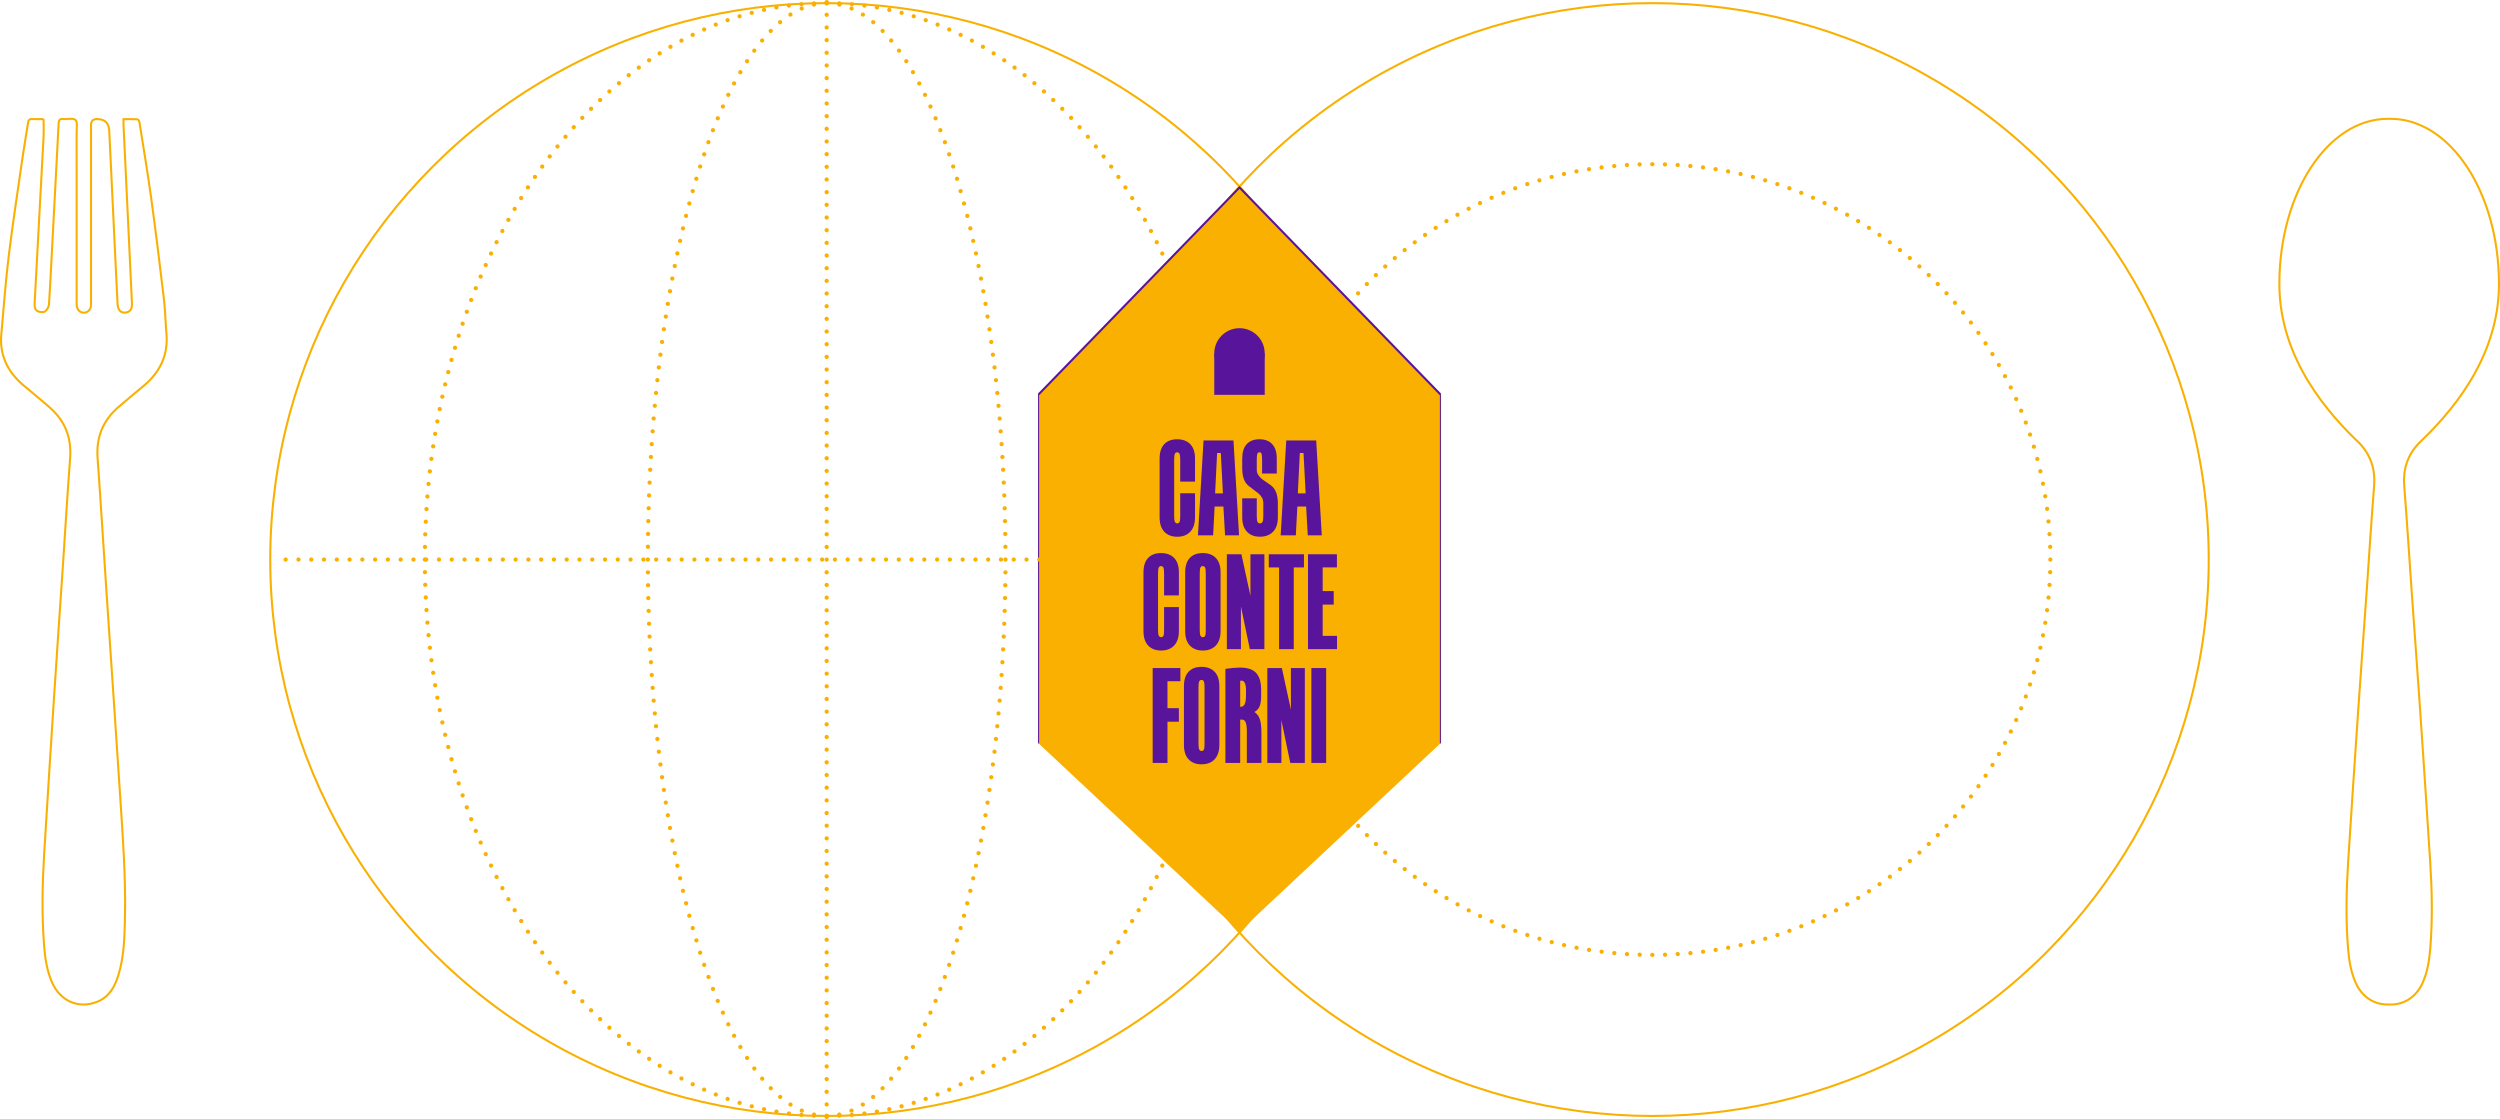 <?xml version="1.0" encoding="UTF-8"?> <svg xmlns="http://www.w3.org/2000/svg" id="b" width="808.778" height="362.052" viewBox="0 0 808.778 362.052"><g id="c"><g><path d="m538.658,308.854c68.525-2.135,123.551-57.451,124.636-125.777" fill="none" stroke="#f9b000" stroke-dasharray="0 0 0 4.115" stroke-linecap="round" stroke-linejoin="round" stroke-width="1.372"></path><path d="m663.245,176.905c-2.165-68.055-57.857-122.699-126.644-123.77" fill="none" stroke="#f9b000" stroke-dasharray="0 0 0 4.115" stroke-linecap="round" stroke-linejoin="round" stroke-width="1.372"></path><path d="m530.43,53.184c-68.525,2.137-123.551,57.451-124.636,125.777" fill="none" stroke="#f9b000" stroke-dasharray="0 0 0 4.115" stroke-linecap="round" stroke-linejoin="round" stroke-width="1.372"></path><path d="m405.843,185.133c2.165,68.057,57.857,122.699,126.644,123.77" fill="none" stroke="#f9b000" stroke-dasharray="0 0 0 4.115" stroke-linecap="round" stroke-linejoin="round" stroke-width="1.372"></path><path d="m534.544,308.918h0m-128.766-127.898h0m128.766-127.9h0m128.766,127.9h0" fill="none" stroke="#f9b000" stroke-linecap="round" stroke-linejoin="round" stroke-width="1.372"></path><circle cx="267.435" cy="181.02" r="180.006" fill="none" stroke="#f9b000" stroke-width=".671"></circle><circle cx="534.544" cy="181.02" r="180.006" fill="none" stroke="#f9b000" stroke-width=".671"></circle><path d="m263.352,1.1c-69.417,2.967-125.129,81.291-125.904,177.877" fill="none" stroke="#f9b000" stroke-dasharray="0 0 0 4.085" stroke-linecap="round" stroke-linejoin="round" stroke-width="1.372"></path><path d="m137.472,185.104c1.553,96.59,58.05,174.41,127.921,175.9" fill="none" stroke="#f9b000" stroke-dasharray="0 0 0 4.085" stroke-linecap="round" stroke-linejoin="round" stroke-width="1.372"></path><path d="m267.435,361.026h0m-129.996-180.006h0M267.435,1.014h0" fill="none" stroke="#f9b000" stroke-linecap="round" stroke-linejoin="round" stroke-width="1.372"></path><path d="m263.314,1.463c-29.807,6.527-53.383,83.322-53.725,177.479" fill="none" stroke="#f9b000" stroke-dasharray="0 0 0 4.154" stroke-linecap="round" stroke-linejoin="round" stroke-width="1.372"></path><path d="m209.6,185.172c.694,95.35,25.215,172.393,55.762,175.74" fill="none" stroke="#f9b000" stroke-dasharray="0 0 0 4.154" stroke-linecap="round" stroke-linejoin="round" stroke-width="1.372"></path><path d="m267.435,361.026h0m-57.85-180.006h0M267.435,1.014h0" fill="none" stroke="#f9b000" stroke-linecap="round" stroke-linejoin="round" stroke-width="1.372"></path><path d="m271.519,1.1c69.417,2.967,125.129,81.291,125.904,177.877" fill="none" stroke="#f9b000" stroke-dasharray="0 0 0 4.085" stroke-linecap="round" stroke-linejoin="round" stroke-width="1.372"></path><path d="m397.399,185.104c-1.553,96.59-58.05,174.41-127.921,175.9" fill="none" stroke="#f9b000" stroke-dasharray="0 0 0 4.085" stroke-linecap="round" stroke-linejoin="round" stroke-width="1.372"></path><path d="m267.435,361.026h0m129.996-180.006h0M267.435,1.014h0" fill="none" stroke="#f9b000" stroke-linecap="round" stroke-linejoin="round" stroke-width="1.372"></path><path d="m271.556,1.463c29.807,6.527,53.383,83.322,53.725,177.479" fill="none" stroke="#f9b000" stroke-dasharray="0 0 0 4.154" stroke-linecap="round" stroke-linejoin="round" stroke-width="1.372"></path><path d="m325.27,185.172c-.694,95.35-25.215,172.393-55.762,175.74" fill="none" stroke="#f9b000" stroke-dasharray="0 0 0 4.154" stroke-linecap="round" stroke-linejoin="round" stroke-width="1.372"></path><path d="m267.435,361.026h0m57.85-180.006h0M267.435,1.014h0" fill="none" stroke="#f9b000" stroke-linecap="round" stroke-linejoin="round" stroke-width="1.372"></path><polygon points="465.82 127.42 400.99 60.639 336.159 127.42 336.159 240.178 465.82 240.178 465.82 127.42" fill="#f9b000"></polygon><polygon points="465.82 127.42 400.99 60.639 336.159 127.42 336.159 240.178 465.82 240.178 465.82 127.42" fill="none" stroke="#58149a" stroke-width=".671"></polygon><polyline points="336.159 127.733 336.159 240.647 400.989 301.342 465.82 240.647 465.82 127.733" fill="#f9b000"></polyline><line x1="267.435" y1="4.78" x2="267.435" y2="359.319" fill="none" stroke="#f9b000" stroke-dasharray="0 0 0 4.099" stroke-linecap="round" stroke-linejoin="round" stroke-width="1.372"></line><path d="m267.435,361.366h0m0-360.68h0" fill="none" stroke="#f9b000" stroke-linecap="round" stroke-linejoin="round" stroke-width="1.372"></path><line x1="443.65" y1="181.019" x2="94.47" y2="181.019" fill="none" stroke="#f9b000" stroke-dasharray="0 0 0 4.132" stroke-linecap="round" stroke-linejoin="round" stroke-width="1.372"></line><path d="m92.408,181.019h0m355.367,0h0" fill="none" stroke="#f9b000" stroke-linecap="round" stroke-linejoin="round" stroke-width="1.372"></path><g><path d="m380.083,146.816c-.15.327-.226.98-.226,1.961v18.195c0,.941.082,1.568.245,1.883.163.313.415.471.755.471.353,0,.601-.15.745-.451.144-.301.215-.935.215-1.902v-7.392h4.785v7.745c0,2.039-.51,3.601-1.53,4.686s-2.425,1.628-4.215,1.628c-1.778,0-3.173-.536-4.187-1.608-1.013-1.071-1.52-2.627-1.52-4.666v-19c0-2.052.497-3.607,1.49-4.667.994-1.059,2.386-1.588,4.176-1.588,1.804,0,3.219.526,4.245,1.578,1.026,1.053,1.54,2.599,1.54,4.638v7.471h-4.785v-7.02c0-.994-.075-1.65-.225-1.971-.15-.32-.409-.48-.775-.48-.34,0-.585.163-.735.49Z" fill="#58149a"></path><path d="m389.356,142.502h9.686l1.804,30.686h-4.529l-.529-9.313h-2.843l-.49,9.313h-4.902l1.804-30.686Zm3.745,17.117h2.53l-.687-13.059h-1.196l-.647,13.059Z" fill="#58149a"></path><path d="m403.393,172.011c-1.013-1.085-1.52-2.646-1.52-4.686v-6.099h4.706v5.745c0,.941.082,1.568.245,1.883.163.313.415.471.755.471.379,0,.66-.154.843-.461.183-.308.274-.938.274-1.893v-4.274c0-.614-.147-1.183-.441-1.706-.294-.522-.683-.983-1.167-1.382-.484-.398-.977-.778-1.48-1.138s-1.016-.755-1.539-1.186c-.523-.432-.922-.863-1.196-1.295-.666-1.098-1-2.555-1-4.372v-3.255c0-2.065.484-3.624,1.451-4.677.967-1.052,2.346-1.578,4.137-1.578,1.752,0,3.121.526,4.107,1.578.987,1.053,1.48,2.599,1.48,4.638v4.862h-4.745v-4.411c0-.994-.062-1.65-.186-1.971-.125-.32-.344-.48-.657-.48-.34,0-.572.157-.696.471-.124.313-.186.974-.186,1.98v3.333c0,.614.209,1.206.627,1.774.418.568.886,1.026,1.401,1.373.517.346,1.099.741,1.745,1.186.647.444,1.115.817,1.402,1.118,1.098,1.137,1.647,2.908,1.647,5.313v4.49c0,2.039-.517,3.595-1.55,4.666-1.032,1.072-2.457,1.608-4.274,1.608-1.778,0-3.173-.543-4.187-1.628Z" fill="#58149a"></path><path d="m416.116,142.502h9.687l1.804,30.686h-4.529l-.529-9.313h-2.843l-.49,9.313h-4.902l1.804-30.686Zm3.745,17.117h2.529l-.686-13.059h-1.196l-.647,13.059Z" fill="#58149a"></path></g><g><path d="m374.864,183.628c-.15.327-.226.98-.226,1.961v18.195c0,.941.082,1.568.245,1.883.163.313.415.471.755.471.353,0,.601-.15.745-.451.144-.301.215-.935.215-1.902v-7.392h4.785v7.745c0,2.039-.51,3.601-1.53,4.686s-2.425,1.628-4.215,1.628c-1.778,0-3.173-.536-4.187-1.608-1.013-1.071-1.52-2.627-1.52-4.666v-19c0-2.052.497-3.607,1.49-4.667.994-1.059,2.386-1.588,4.176-1.588,1.804,0,3.219.526,4.245,1.578,1.026,1.053,1.54,2.599,1.54,4.638v7.471h-4.785v-7.02c0-.994-.075-1.65-.225-1.971-.15-.32-.409-.48-.775-.48-.34,0-.585.163-.735.49Z" fill="#58149a"></path><path d="m393.33,180.5c1.026,1.053,1.54,2.599,1.54,4.638v19c0,2.039-.51,3.601-1.53,4.686s-2.425,1.628-4.215,1.628c-1.778,0-3.173-.536-4.187-1.608-1.013-1.071-1.52-2.627-1.52-4.666v-19c0-2.052.497-3.607,1.49-4.667.994-1.059,2.386-1.588,4.176-1.588,1.804,0,3.219.526,4.245,1.578Zm-4.98,3.128c-.15.327-.226.98-.226,1.961v18.195c0,.941.082,1.568.245,1.883.163.313.415.471.755.471.353,0,.601-.15.745-.451.144-.301.215-.935.215-1.902v-18.195c0-.994-.075-1.65-.225-1.971-.15-.32-.409-.48-.775-.48-.34,0-.585.163-.735.49Z" fill="#58149a"></path><path d="m396.905,179.315h4.706l2.921,13.45v-13.45h4.51v30.686h-4.706l-2.882-13.823v13.823h-4.549v-30.686Z" fill="#58149a"></path><path d="m421.842,179.315v4.255h-3.294v26.431h-4.745v-26.431h-3.334v-4.255h11.373Z" fill="#58149a"></path><path d="m432.505,179.315v4.255h-4.607v7.646h3.568v4.373h-3.568v10.117h4.646v4.294h-9.392v-30.686h9.353Z" fill="#58149a"></path></g><g><path d="m381.866,216.127v4.255h-4.176v8.725h3.686v4.373h-3.686v13.333h-4.784v-30.686h8.96Z" fill="#58149a"></path><path d="m392.931,217.313c1.026,1.053,1.54,2.599,1.54,4.638v19c0,2.039-.51,3.601-1.53,4.686s-2.425,1.628-4.215,1.628c-1.778,0-3.173-.536-4.187-1.608-1.013-1.071-1.52-2.627-1.52-4.666v-19c0-2.052.497-3.607,1.49-4.667.994-1.059,2.386-1.588,4.176-1.588,1.804,0,3.219.526,4.245,1.578Zm-4.98,3.128c-.15.327-.226.98-.226,1.961v18.195c0,.941.082,1.568.245,1.883.163.313.415.471.755.471.353,0,.601-.15.745-.451.144-.301.215-.935.215-1.902v-18.195c0-.994-.075-1.65-.225-1.971-.15-.32-.409-.48-.775-.48-.34,0-.585.163-.735.49Z" fill="#58149a"></path><path d="m404.506,216.49c.915.347,1.621.854,2.118,1.52.497.667.85,1.412,1.059,2.235.209.823.314,1.798.314,2.922v1.765c0,1.438-.147,2.578-.441,3.421-.294.844-.885,1.507-1.774,1.99.824.497,1.412,1.255,1.765,2.274.353,1.021.529,2.432.529,4.235v9.961h-4.706v-10.235c0-1.255-.121-2.199-.363-2.833s-.65-.951-1.226-.951h-.568v14.02h-4.784v-30.431c1.935-.274,3.503-.412,4.706-.412,1.333,0,2.458.173,3.373.52Zm-3.294,3.813v8.354h.157c.588,0,1.023-.284,1.304-.854.281-.568.422-1.591.422-3.068v-1.333c0-2.144-.484-3.216-1.451-3.216-.17,0-.313.039-.431.117Z" fill="#58149a"></path><path d="m409.992,216.127h4.706l2.922,13.45v-13.45h4.509v30.686h-4.705l-2.883-13.823v13.823h-4.549v-30.686Z" fill="#58149a"></path><path d="m429.026,216.127v30.686h-4.784v-30.686h4.784Z" fill="#58149a"></path></g><path d="m14.098,38.522c0,2.117.086,4.016-.013,5.906-.939,17.849-1.906,35.697-2.877,53.545-.059,1.1-.022,2.249,1.066,2.735.683.305,1.834.403,2.352.02.653-.481,1.174-1.526,1.232-2.364.389-5.658.639-11.325.938-16.989.728-13.803,1.469-27.605,2.17-41.409.054-1.06.313-1.572,1.48-1.463,1.365.128,3.23-.396,3.974.312.722.687.368,2.578.369,3.94.015,18.162.01,36.324.011,54.486,0,.572-.026,1.148.033,1.715.137,1.316,1.169,2.251,2.377,2.205,1.163-.045,2.096-.964,2.211-2.22.047-.52.024-1.048.024-1.572.001-18.972,0-37.945.001-56.917q0-1.925,1.936-1.93,3.787-.009,3.958,3.784c.877,18.424,1.758,36.849,2.644,55.273.03.616.063,1.247.215,1.84.299,1.168,1.152,1.792,2.317,1.709,1.217-.087,2.025-.82,2.145-2.095.062-.661.011-1.334-.021-2-.898-18.997-1.801-37.993-2.7-56.99-.02-.424-.003-.85-.003-1.494,1.524,0,3.029-.05,4.524.048.252.017.608.652.669,1.04,1.303,8.234,2.685,16.459,3.818,24.718,1.469,10.713,2.787,21.449,4.058,32.188.447,3.781.515,7.606.846,11.403.606,6.951-2.093,12.434-7.315,16.834-2.805,2.364-5.668,4.662-8.418,7.088-4.901,4.323-7.028,9.728-6.55,16.311,1.052,14.498,1.924,29.01,2.892,43.514,1.454,21.78,2.969,43.556,4.378,65.339.868,13.411,1.901,26.82,1.582,40.278-.146,6.147-.293,12.31-2.15,18.253-1.141,3.648-2.899,6.898-6.665,8.46-6.065,2.515-12.101-.066-14.808-6.289-1.657-3.811-2.23-7.87-2.545-11.968-.755-9.811-.562-19.627.033-29.435,1.046-17.221,2.133-34.44,3.251-51.657.889-13.697,1.858-27.389,2.776-41.084.791-11.794,1.476-23.595,2.373-35.38.502-6.586-1.633-11.992-6.519-16.323-2.815-2.496-5.767-4.837-8.632-7.278C2.461,120.284-.193,114.892.423,108.117c.772-8.492,1.379-17.005,2.42-25.465,1.35-10.969,3.04-21.896,4.619-32.837.49-3.394,1.116-6.769,1.625-10.161.123-.815.418-1.177,1.267-1.144,1.23.048,2.463.012,3.744.012Z" fill="none" stroke="#f9b000" stroke-width=".671"></path><path d="m772.834,324.959c4.597.258,8.733-2.25,10.844-6.852,1.658-3.617,2.231-7.468,2.546-11.359.755-9.312.562-18.633-.033-27.945-1.046-16.344-2.133-32.688-3.251-49.032-.889-13-1.858-25.992-2.776-38.992-.791-11.195-1.476-22.398-2.373-33.586-.435-5.406,1.116-9.976,4.707-13.773,9.455-9.008,25.945-26.891,25.945-51.57,0-29.5-15.716-53.414-35.102-53.414h-.838c-19.386,0-35.102,23.914-35.102,53.414,0,24.679,16.49,42.562,25.945,51.57,3.591,3.797,5.142,8.367,4.708,13.773-.898,11.188-1.583,22.391-2.374,33.586-.918,13-1.887,25.992-2.776,38.992-1.117,16.344-2.205,32.688-3.25,49.032-.596,9.312-.789,18.633-.034,27.945.316,3.891.888,7.742,2.546,11.359,2.056,4.485,6.037,6.977,10.491,6.868l.177-.016Z" fill="none" stroke="#f9b000" stroke-width=".671"></path><path d="m400.989,122.491c4.506,0,8.159-3.656,8.159-8.156,0-4.508-3.653-8.164-8.159-8.164s-8.159,3.656-8.159,8.164c0,4.5,3.653,8.156,8.159,8.156" fill="#58149a"></path><rect x="392.83" y="114.335" width="16.319" height="13.398" fill="#58149a"></rect></g></g></svg> 